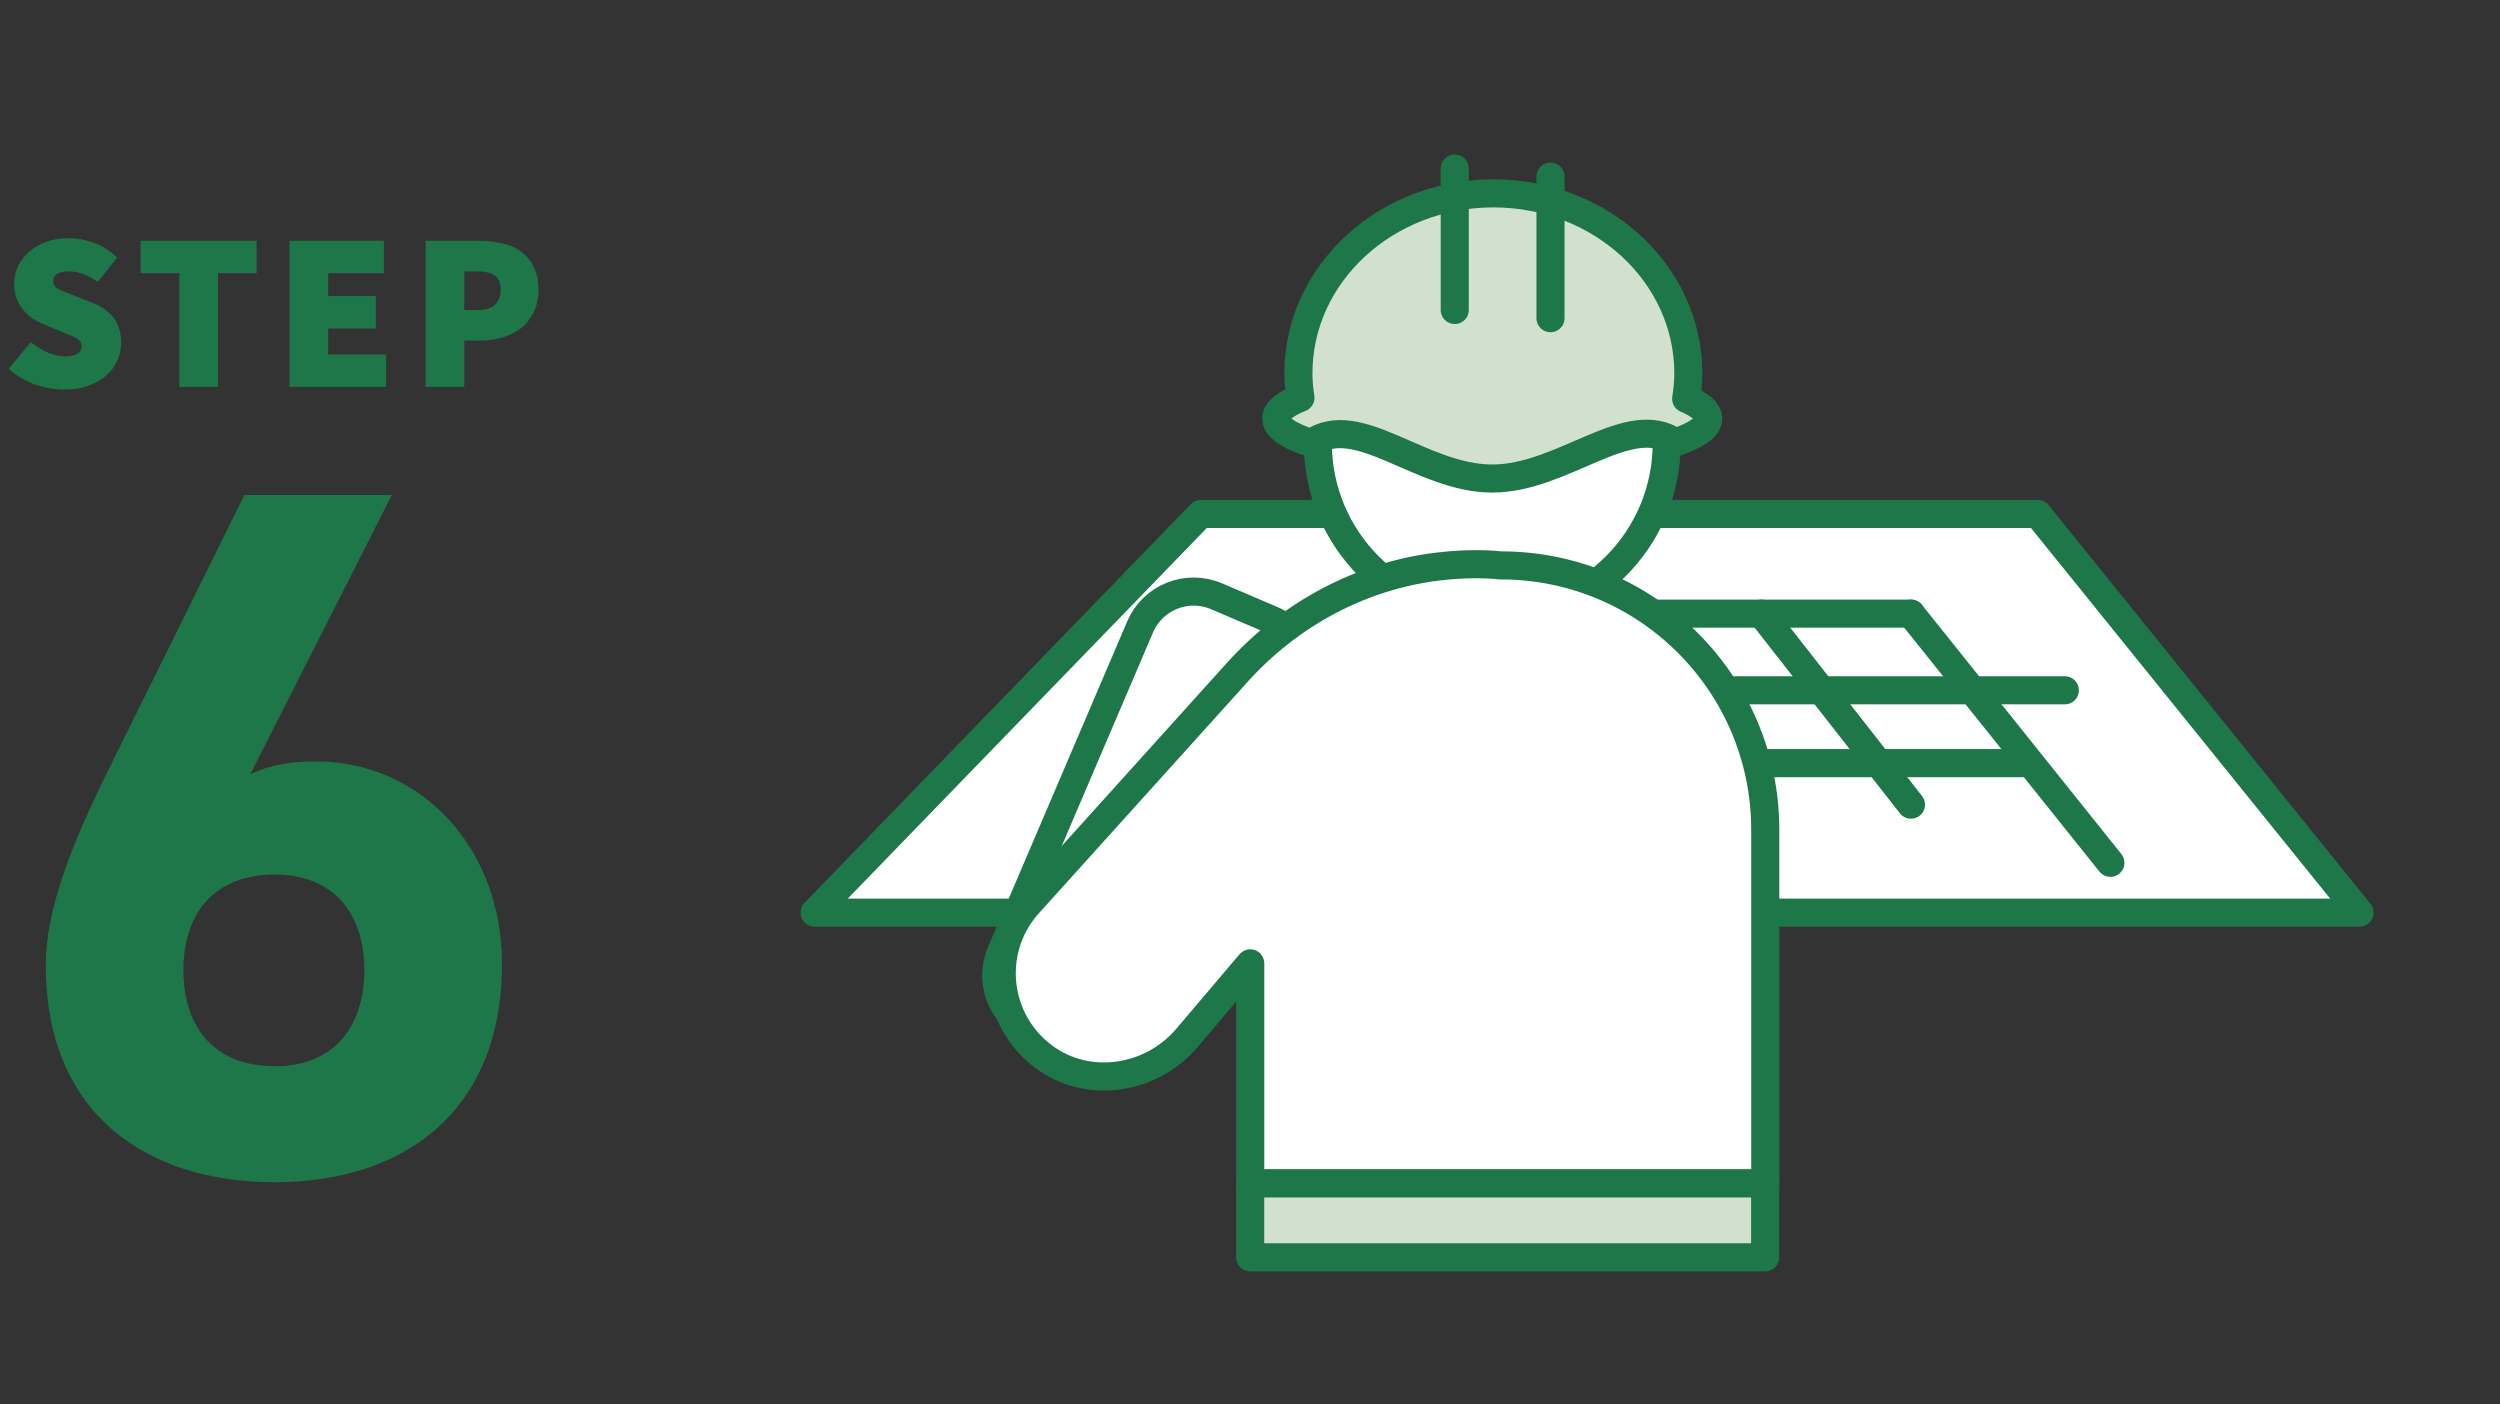 <svg width="178" height="100" viewBox="0 0 178 100" fill="none" xmlns="http://www.w3.org/2000/svg">
<rect x="0" y="0" width="178" height="100" fill="#333333" stroke="none"/>
<path d="M4.561 27.738C3.899 27.738 3.216 27.621 2.513 27.386C1.819 27.141 1.19 26.762 0.624 26.25L2.192 24.362C2.566 24.661 2.966 24.906 3.393 25.098C3.83 25.279 4.24 25.37 4.625 25.37C5.04 25.37 5.339 25.306 5.521 25.178C5.713 25.05 5.809 24.869 5.809 24.634C5.809 24.506 5.777 24.399 5.713 24.314C5.649 24.229 5.553 24.149 5.425 24.074C5.307 23.999 5.163 23.93 4.992 23.866C4.822 23.791 4.625 23.711 4.401 23.626L3.104 23.082C2.827 22.975 2.561 22.837 2.304 22.666C2.049 22.485 1.825 22.277 1.633 22.042C1.44 21.797 1.286 21.519 1.169 21.21C1.062 20.901 1.008 20.559 1.008 20.186C1.008 19.738 1.105 19.322 1.296 18.938C1.488 18.543 1.755 18.202 2.096 17.914C2.438 17.615 2.843 17.381 3.312 17.21C3.792 17.039 4.315 16.954 4.88 16.954C5.478 16.954 6.08 17.066 6.689 17.29C7.307 17.514 7.856 17.866 8.336 18.346L6.96 20.074C6.609 19.829 6.267 19.642 5.936 19.514C5.617 19.386 5.264 19.322 4.88 19.322C4.539 19.322 4.272 19.381 4.08 19.498C3.889 19.615 3.792 19.791 3.792 20.026C3.792 20.271 3.926 20.463 4.192 20.602C4.47 20.73 4.848 20.885 5.329 21.066L6.593 21.562C7.243 21.818 7.745 22.175 8.097 22.634C8.448 23.093 8.624 23.685 8.624 24.41C8.624 24.847 8.534 25.269 8.352 25.674C8.171 26.079 7.904 26.437 7.553 26.746C7.211 27.045 6.79 27.285 6.288 27.466C5.787 27.647 5.211 27.738 4.561 27.738ZM12.767 27.546V19.45H10.015V17.146H18.271V19.45H15.519V27.546H12.767ZM20.614 27.546V17.146H27.334V19.45H23.366V21.082H26.759V23.386H23.366V25.242H27.494V27.546H20.614ZM30.305 27.546V17.146H34.113C34.678 17.146 35.217 17.205 35.729 17.322C36.241 17.429 36.689 17.621 37.073 17.898C37.457 18.165 37.761 18.522 37.985 18.97C38.22 19.407 38.337 19.951 38.337 20.602C38.337 21.242 38.22 21.791 37.985 22.25C37.761 22.709 37.457 23.087 37.073 23.386C36.689 23.674 36.246 23.893 35.745 24.042C35.244 24.181 34.721 24.25 34.177 24.25H33.057V27.546H30.305ZM33.057 22.074H34.049C34.593 22.074 34.993 21.946 35.249 21.69C35.516 21.434 35.649 21.071 35.649 20.602C35.649 20.133 35.505 19.802 35.217 19.61C34.929 19.418 34.519 19.322 33.985 19.322H33.057V22.074Z" fill="#1E7749"/>
<path d="M27.899 35.246L17.819 55.126C19.289 54.426 20.759 54.216 22.509 54.216C29.929 54.216 35.739 60.306 35.739 68.636C35.739 79.346 28.529 84.176 19.569 84.176C10.539 84.176 3.259 79.416 3.259 68.706C3.259 64.926 4.939 60.446 7.669 54.916L17.399 35.246H27.899ZM13.059 69.056C13.059 73.116 15.229 75.916 19.569 75.916C23.769 75.916 25.939 73.116 25.939 69.056C25.939 65.066 23.769 62.266 19.569 62.266C15.229 62.266 13.059 65.066 13.059 69.056Z" fill="#1E7749"/>
<mask id="mask0_556_1410" style="mask-type:alpha" maskUnits="userSpaceOnUse" x="48" y="0" width="130" height="100">
<rect x="48" width="130" height="100" fill="#D9D9D9"/>
</mask>
<g mask="url(#mask0_556_1410)">
<path d="M58 64.98L85.5 36.594H145.084L168 64.98H58Z" fill="white" stroke="#1E7749" stroke-width="2" stroke-linecap="round" stroke-linejoin="round"/>
<path d="M144.437 54.335H104.132" stroke="#1E7749" stroke-width="2" stroke-linecap="round" stroke-linejoin="round"/>
<path d="M147.016 49.15H106.712" stroke="#1E7749" stroke-width="2" stroke-linecap="round" stroke-linejoin="round"/>
<path d="M136.061 43.691H97.031" stroke="#1E7749" stroke-width="2" stroke-linecap="round" stroke-linejoin="round"/>
<path d="M136.061 43.691L150.259 61.432" stroke="#1E7749" stroke-width="2" stroke-linecap="round" stroke-linejoin="round"/>
<path d="M125.416 43.691L136.061 57.293" stroke="#1E7749" stroke-width="2" stroke-linecap="round" stroke-linejoin="round"/>
<path d="M106.251 43.965C113.111 43.965 118.672 38.404 118.672 31.544C118.672 24.684 113.111 19.123 106.251 19.123C99.391 19.123 93.829 24.684 93.829 31.544C93.829 38.404 99.391 43.965 106.251 43.965Z" fill="white" stroke="#1E7749" stroke-width="2" stroke-linecap="round" stroke-linejoin="round"/>
<path d="M93.358 31.544C96.678 29.208 101.169 34.072 106.251 34.072C111.296 34.072 115.973 29.192 119.288 31.497C120.759 31.005 121.624 30.425 121.624 29.799C121.624 29.291 121.049 28.814 120.055 28.39C120.148 27.799 120.21 27.198 120.21 26.582C120.21 19.506 113.994 13.767 106.328 13.767C98.662 13.767 92.446 19.506 92.446 26.582C92.446 27.172 92.503 27.752 92.591 28.322C91.498 28.762 90.871 29.265 90.871 29.799C90.871 30.446 91.788 31.042 93.353 31.544H93.358Z" fill="#D2E1CD" stroke="#1E7749" stroke-width="2" stroke-linecap="round" stroke-linejoin="round"/>
<path d="M110.395 12.58V22.655" stroke="#1E7749" stroke-width="2" stroke-linecap="round" stroke-linejoin="round"/>
<path d="M103.578 12V22.07" stroke="#1E7749" stroke-width="2" stroke-linecap="round" stroke-linejoin="round"/>
<path d="M125.68 84.244H89.012V89.522H125.68V84.244Z" fill="#D2E1CD" stroke="#1E7749" stroke-width="2" stroke-linecap="round" stroke-linejoin="round"/>
<path d="M90.597 44.156L86.615 42.454C84.511 41.554 82.076 42.532 81.176 44.636L71.263 67.832C70.364 69.937 71.341 72.372 73.445 73.272L77.427 74.973C79.531 75.873 81.967 74.896 82.866 72.791L92.779 49.595C93.679 47.49 92.702 45.055 90.597 44.156Z" fill="white" stroke="#1E7749" stroke-width="2" stroke-linecap="round" stroke-linejoin="round"/>
<path d="M106.852 40.261C106.852 40.261 105.075 40.012 102.371 40.339C96.865 41.007 91.814 43.747 88.1 47.865L73.079 64.518C70.333 67.756 70.857 72.672 74.322 75.246C77.482 77.593 81.973 76.893 84.521 73.889L89.017 68.59V84.243H125.686V59.085C125.686 48.689 117.258 40.256 106.857 40.256L106.852 40.261Z" fill="white" stroke="#1E7749" stroke-width="2" stroke-linecap="round" stroke-linejoin="round"/>
</g>
</svg>
